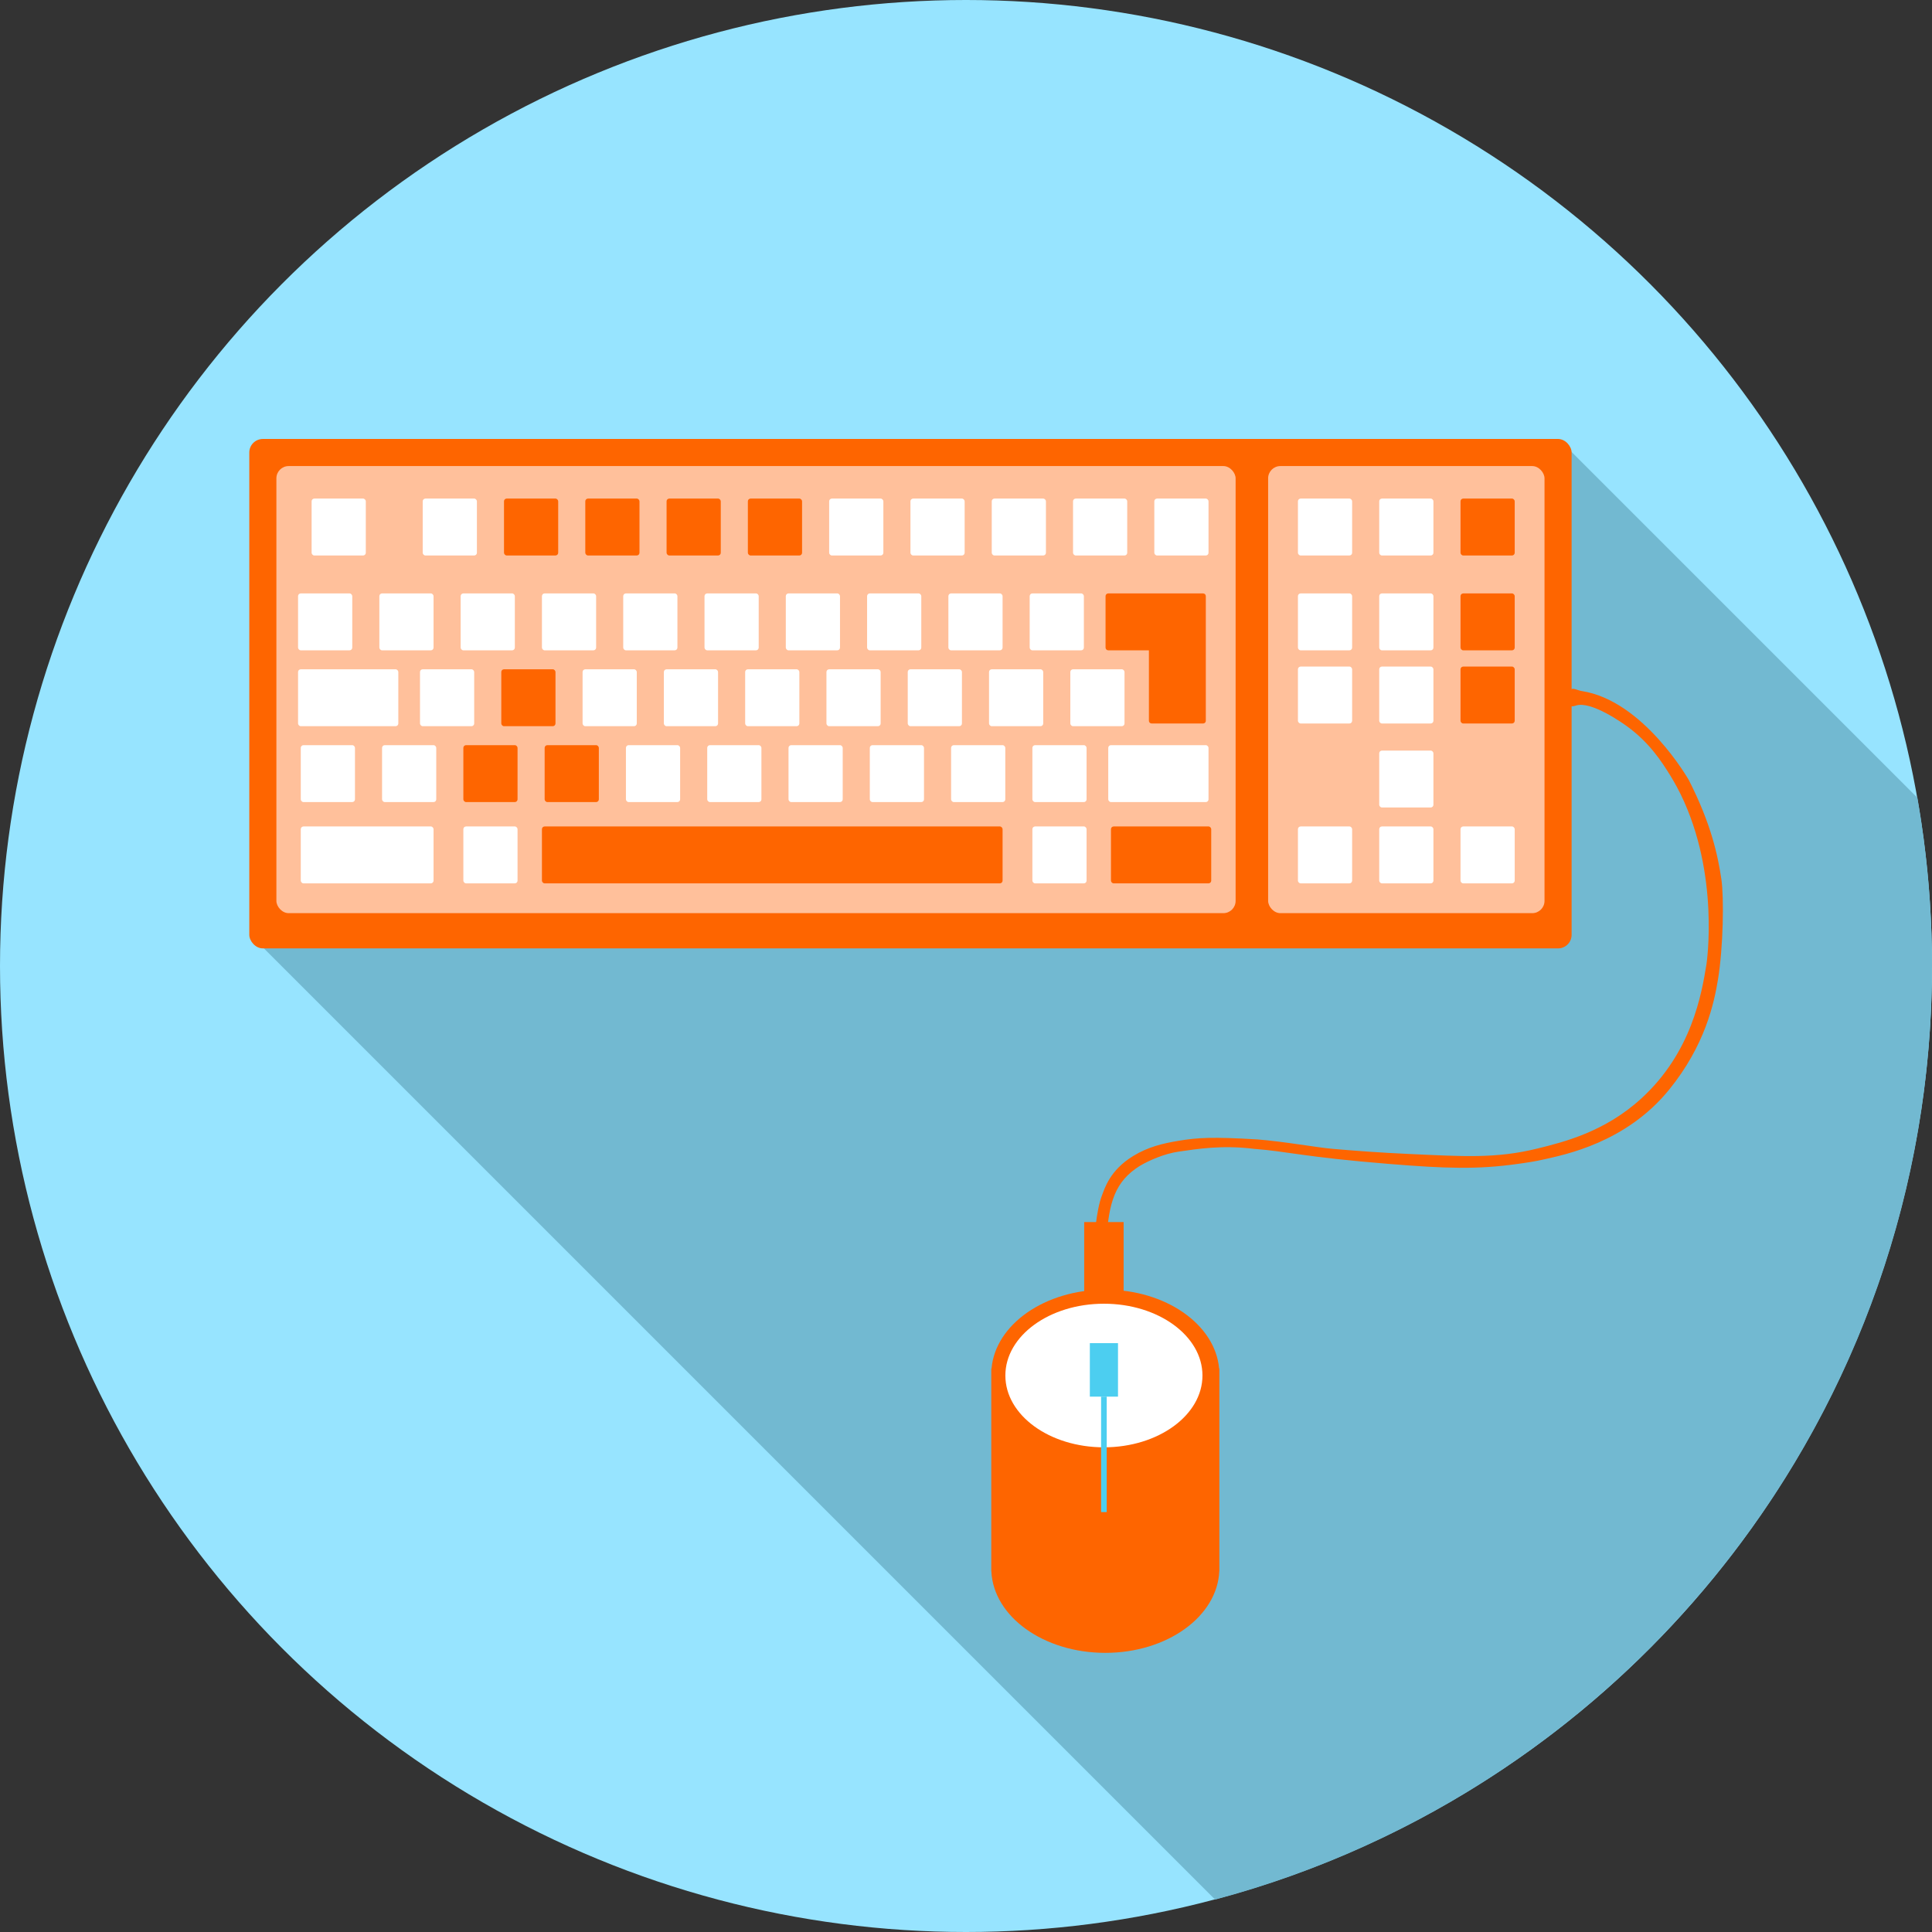 <svg width="713" height="713" viewBox="0 0 713 713" fill="none" xmlns="http://www.w3.org/2000/svg">
<rect x="0" y="0" width="713" height="713" fill="#333333" stroke="none"/>
<circle cx="356.5" cy="356.5" r="356.5" fill="#97E4FF"/>
<path fill-rule="evenodd" clip-rule="evenodd" d="M448.43 701.035C600.766 660.493 713 521.604 713 356.5C713 335.322 711.152 314.576 707.613 294.413L575.199 162H275.395L92.394 345.002L448.43 701.035Z" fill="#72B9D1"/>
<rect x="92" y="162" width="488" height="188" rx="5" fill="#FE6500"/>
<rect x="102" y="172" width="354" height="165" rx="4.53" fill="#FFC09B"/>
<rect x="468" y="172" width="102" height="165" rx="4.53" fill="#FFC09B"/>
<rect x="539" y="246" width="20" height="21" rx="1" fill="#FE6500"/>
<rect x="115" y="184" width="20" height="21" rx="1" fill="white"/>
<rect x="156" y="184" width="20" height="21" rx="1" fill="white"/>
<rect x="110" y="219" width="20" height="21" rx="1" fill="white"/>
<rect x="110" y="247" width="37" height="21" rx="1" fill="white"/>
<rect x="409" y="275" width="37" height="21" rx="1" fill="white"/>
<path fill-rule="evenodd" clip-rule="evenodd" d="M409 219C408.449 219 408 219.447 408 220V239C408 239.553 408.449 240 409 240H424V266C424 266.553 424.449 267 425 267H444C444.238 267 444.461 266.915 444.633 266.773C444.855 266.591 445 266.312 445 266V239V230V220C445 219.447 444.551 219 444 219H409Z" fill="#FE6500"/>
<rect x="410" y="305" width="37" height="21" rx="1" fill="#FE6500"/>
<rect x="111" y="305" width="49" height="21" rx="1" fill="white"/>
<rect x="200" y="305" width="170" height="21" rx="1" fill="#FE6500"/>
<rect x="111" y="275" width="20" height="21" rx="1" fill="white"/>
<rect x="140" y="219" width="20" height="21" rx="1" fill="white"/>
<rect x="141" y="275" width="20" height="21" rx="1" fill="white"/>
<rect x="170" y="219" width="20" height="21" rx="1" fill="white"/>
<rect x="171" y="275" width="20" height="21" rx="1" fill="#FE6500"/>
<rect x="171" y="305" width="20" height="21" rx="1" fill="white"/>
<rect x="200" y="219" width="20" height="21" rx="1" fill="white"/>
<rect x="201" y="275" width="20" height="21" rx="1" fill="#FE6500"/>
<rect x="230" y="219" width="20" height="21" rx="1" fill="white"/>
<rect x="231" y="275" width="20" height="21" rx="1" fill="white"/>
<rect x="260" y="219" width="20" height="21" rx="1" fill="white"/>
<rect x="261" y="275" width="20" height="21" rx="1" fill="white"/>
<rect x="290" y="219" width="20" height="21" rx="1" fill="white"/>
<rect x="291" y="275" width="20" height="21" rx="1" fill="white"/>
<rect x="320" y="219" width="20" height="21" rx="1" fill="white"/>
<rect x="321" y="275" width="20" height="21" rx="1" fill="white"/>
<rect x="350" y="219" width="20" height="21" rx="1" fill="white"/>
<rect x="351" y="275" width="20" height="21" rx="1" fill="white"/>
<rect x="380" y="219" width="20" height="21" rx="1" fill="white"/>
<rect x="381" y="275" width="20" height="21" rx="1" fill="white"/>
<rect x="381" y="305" width="20" height="21" rx="1" fill="white"/>
<rect x="155" y="247" width="20" height="21" rx="1" fill="white"/>
<rect x="185" y="247" width="20" height="21" rx="1" fill="#FE6500"/>
<rect x="215" y="247" width="20" height="21" rx="1" fill="white"/>
<rect x="245" y="247" width="20" height="21" rx="1" fill="white"/>
<rect x="275" y="247" width="20" height="21" rx="1" fill="white"/>
<rect x="305" y="247" width="20" height="21" rx="1" fill="white"/>
<rect x="335" y="247" width="20" height="21" rx="1" fill="white"/>
<rect x="365" y="247" width="20" height="21" rx="1" fill="white"/>
<rect x="395" y="247" width="20" height="21" rx="1" fill="white"/>
<rect x="186" y="184" width="20" height="21" rx="1" fill="#FE6500"/>
<rect x="216" y="184" width="20" height="21" rx="1" fill="#FE6500"/>
<rect x="246" y="184" width="20" height="21" rx="1" fill="#FE6500"/>
<rect x="276" y="184" width="20" height="21" rx="1" fill="#FE6500"/>
<rect x="306" y="184" width="20" height="21" rx="1" fill="white"/>
<rect x="336" y="184" width="20" height="21" rx="1" fill="white"/>
<rect x="366" y="184" width="20" height="21" rx="1" fill="white"/>
<rect x="479" y="184" width="20" height="21" rx="1" fill="white"/>
<rect x="479" y="219" width="20" height="21" rx="1" fill="white"/>
<rect x="479" y="246" width="20" height="21" rx="1" fill="white"/>
<rect x="479" y="305" width="20" height="21" rx="1" fill="white"/>
<rect x="396" y="184" width="20" height="21" rx="1" fill="white"/>
<rect x="509" y="184" width="20" height="21" rx="1" fill="white"/>
<rect x="509" y="277" width="20" height="21" rx="1" fill="white"/>
<rect x="509" y="219" width="20" height="21" rx="1" fill="white"/>
<rect x="509" y="246" width="20" height="21" rx="1" fill="white"/>
<rect x="509" y="305" width="20" height="21" rx="1" fill="white"/>
<rect x="426" y="184" width="20" height="21" rx="1" fill="white"/>
<rect x="539" y="184" width="20" height="21" rx="1" fill="#FE6500"/>
<rect x="539" y="219" width="20" height="21" rx="1" fill="#FE6500"/>
<rect x="539" y="305" width="20" height="21" rx="1" fill="white"/>
<path fill-rule="evenodd" clip-rule="evenodd" d="M449.908 505.033C448.464 488.786 430.215 475.938 407.916 475.938C385.617 475.938 367.368 488.786 365.924 505.033H365.832V507.112V578.81V579.849H365.855C366.595 596.585 385.143 609.983 407.916 609.983C430.689 609.983 449.237 596.585 449.977 579.849H450V578.81V507.112V505.033H449.908Z" fill="#FE6500"/>
<ellipse cx="407.396" cy="507.631" rx="36.369" ry="26.497" fill="white"/>
<rect x="402.203" y="495.683" width="10.391" height="19.743" fill="#4CCEF0"/>
<rect x="406.355" y="515.425" width="2.078" height="42.603" fill="#4CCEF0"/>
<rect x="400.121" y="451" width="14.547" height="28.056" fill="#FE6500"/>
<path d="M579.629 254.441C580.728 253.75 582.185 254.787 583.691 255.021C606.569 258.501 623.274 287.911 623.274 287.911C631.522 304.14 633.941 315.593 635.263 324.429C636.275 331.192 635.966 349.618 634.028 361.416C632.571 370.327 629.237 385.803 616.014 402.106C600.05 421.791 577.333 426.135 570.11 427.801C566.468 428.64 563.814 429.023 560.085 429.541C545.183 431.651 533.417 431.232 512.588 429.541C481.413 427.023 474.5 424.833 463 424C451 422.5 442 424 435 425C429.718 425.755 423.99 428.282 420.644 430.269C411.5 436 409.174 443.623 408.298 458C408.174 459.975 405.285 459.197 403.828 458C403.828 458 404.482 446.782 406.655 441.228C407.668 438.637 409.532 431.923 418.162 426.641C423.694 423.259 429 422 435 421C442.145 419.81 447.557 419.524 464 420.5C474.087 421.29 485.79 423.469 492 424C500.482 424.716 509.119 425.382 520.156 425.876C539.614 426.752 551.973 427.665 567.332 423.876C577.098 421.47 592.297 417.73 605.829 405.29C624.274 388.345 627.966 366.995 629.768 355.85C629.768 355.85 634.818 322.862 620.212 293.057C618.484 289.528 616.434 286.233 616.434 286.233C613.286 281.16 608.718 273.99 600.31 267.943C599.075 267.054 587.198 258.514 581.568 260.39C581.222 260.501 580.061 260.945 579.247 260.39C577.802 259.402 577.926 255.502 579.629 254.441Z" fill="#FE6500"/>
</svg>
